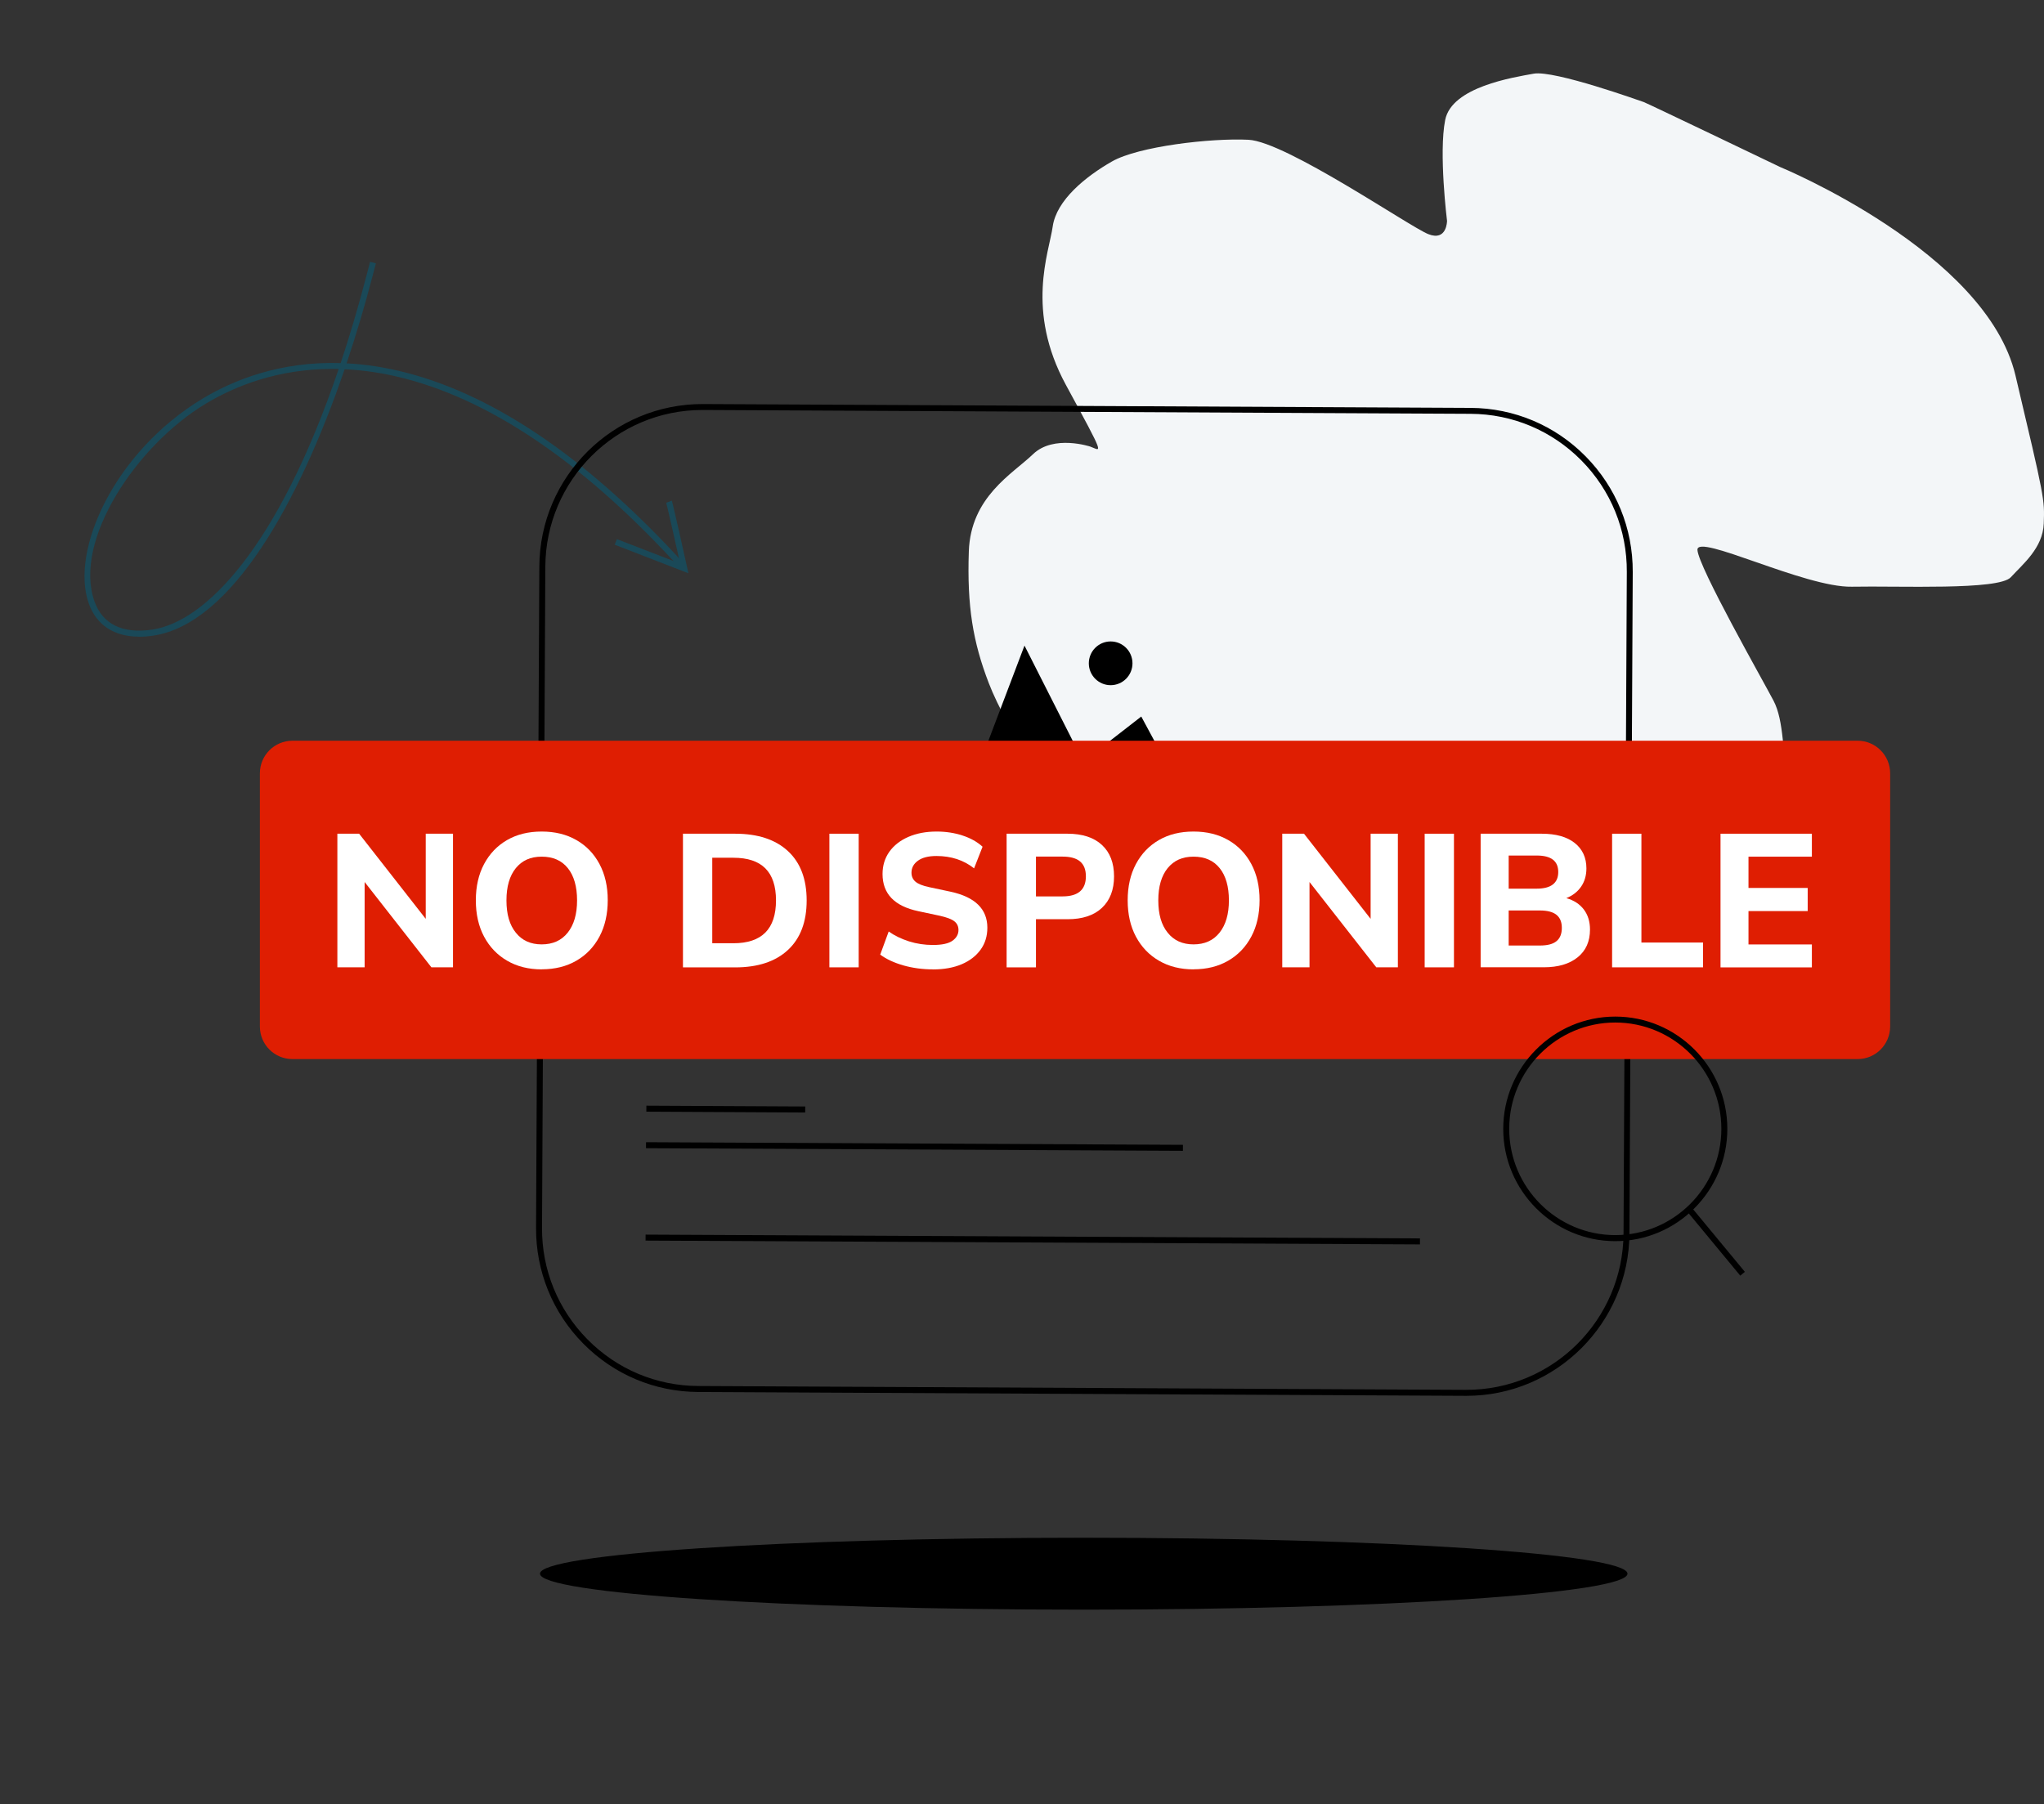<svg xmlns="http://www.w3.org/2000/svg" width="188" height="166" viewBox="0 0 188 166" fill="none">
  <rect x="0" y="0" width="188" height="166" fill="#333333" stroke="none"/>
  <g clip-path="url(#clip0_2155_53435)">
    <g style="mix-blend-mode:multiply">
      <path d="M100.29 41.089C100.29 41.089 96.913 39.959 95.016 41.783C93.118 43.608 89.285 45.692 89.109 50.725C88.939 55.752 89.478 59.043 90.952 62.863C92.426 66.683 97.958 76.793 108.346 83.689C118.735 90.586 123.662 83.689 123.662 83.689L124.96 78.789C124.96 78.789 125.13 73.502 124.96 72.284C124.789 71.066 126.087 72.72 126.604 73.85C127.127 74.98 135.689 82.526 143.394 83.48C151.093 84.434 159.232 81.832 160.183 80.961C161.135 80.09 164.863 76.27 164.429 72.808C163.994 69.335 164.082 66.303 163.131 64.478C162.18 62.654 156.207 52.158 156.125 50.592C156.042 49.027 165.991 54.065 170.324 53.977C174.658 53.889 183.831 54.324 184.947 53.106C186.063 51.888 187.895 50.416 187.977 48.167C188.06 45.918 188.065 45.907 185.376 34.54C182.692 23.173 163.736 15.368 163.736 15.368C163.736 15.368 151.445 9.469 151.181 9.387C150.917 9.304 142.959 6.432 141.057 6.779C139.154 7.126 133.528 7.997 132.923 11.035C132.318 14.072 133.093 20.318 133.093 20.318C133.093 20.318 133.093 22.231 131.361 21.536C129.629 20.841 118.289 13.036 114.83 12.859C111.371 12.688 104.706 13.466 102.275 14.855C99.844 16.244 97.171 18.416 96.825 20.836C96.479 23.262 94.312 28.553 98.04 35.416C101.764 42.269 101.28 41.436 100.295 41.094V41.078L100.29 41.089Z" fill="#F3F6F8"/>
    </g>
    <g style="mix-blend-mode:multiply">
      <path d="M99.679 148.086C127.299 148.086 149.69 146.605 149.69 144.778C149.69 142.952 127.299 141.471 99.679 141.471C72.058 141.471 49.667 142.952 49.667 144.778C49.667 146.605 72.058 148.086 99.679 148.086Z" fill="black"/>
    </g>
    <path d="M12.805 58.574C10.507 58.574 8.879 57.516 8.169 55.526C6.426 50.642 10.534 41.546 18.635 36.673C21.505 34.947 25.789 33.228 31.333 33.404C32.169 30.896 32.977 28.167 33.747 25.207L34.038 24.088L34.572 24.226L34.28 25.345C33.582 28.024 32.779 30.747 31.877 33.426C33.609 33.514 35.457 33.79 37.426 34.303C45.763 36.48 54.419 42.472 63.147 52.113L62.74 52.483C54.084 42.924 45.521 36.987 37.288 34.837C35.303 34.319 33.439 34.049 31.696 33.972C27.5 46.243 21.285 57.416 14.081 58.48C13.636 58.547 13.212 58.58 12.811 58.58L12.805 58.574ZM30.579 33.939C25.525 33.939 21.593 35.532 18.921 37.142C12.552 40.967 6.701 49.749 8.692 55.333C9.44 57.433 11.277 58.326 13.999 57.924C18.86 57.207 25.58 50.404 31.151 33.944C30.959 33.944 30.772 33.939 30.585 33.939H30.579Z" fill="#1A4958"/>
    <path d="M63.317 52.738L56.541 50.114L56.739 49.601L62.558 51.85C62.046 49.552 61.348 46.476 61.276 46.255L61.788 46.057C61.892 46.316 62.987 51.249 63.207 52.236L63.317 52.738Z" fill="#1A4958"/>
    <path d="M134.886 128.415C134.886 128.415 134.836 128.415 134.809 128.415L64.219 128.062C60.215 128.04 56.459 126.458 53.643 123.608C50.828 120.758 49.288 116.976 49.304 112.963L49.607 52.122C49.645 43.837 56.393 37.139 64.67 37.172L135.26 37.525C139.263 37.547 143.019 39.129 145.835 41.979C148.65 44.829 150.19 48.61 150.174 52.623L149.871 113.465C149.833 121.723 143.113 128.415 134.88 128.415H134.886ZM134.814 127.864C142.794 127.902 149.288 121.442 149.327 113.459L149.629 52.618C149.651 48.754 148.167 45.11 145.45 42.359C142.733 39.614 139.115 38.087 135.26 38.071L64.67 37.718C64.67 37.718 64.62 37.718 64.598 37.718C56.668 37.718 50.201 44.162 50.157 52.122L49.854 112.963C49.832 116.828 51.317 120.471 54.034 123.222C56.745 125.967 60.369 127.494 64.224 127.511L134.814 127.864Z" fill="black"/>
    <path d="M49.663 93.984L49.66 94.535L149.682 95.025L149.684 94.474L49.663 93.984Z" fill="black"/>
    <path d="M59.419 105.082L59.416 105.633L108.8 105.875L108.803 105.323L59.419 105.082Z" fill="black"/>
    <path d="M59.452 101.722L59.449 102.273L74.06 102.348L74.063 101.796L59.452 101.722Z" fill="black"/>
    <path d="M59.379 113.584L59.376 114.135L130.603 114.484L130.606 113.932L59.379 113.584Z" fill="black"/>
    <path d="M87.877 76.136L94.229 59.395L99.635 70.067L104.969 65.921L110.6 76.373L87.877 76.136Z" fill="black"/>
    <path d="M102.153 63.036C103.262 63.036 104.161 62.135 104.161 61.024C104.161 59.913 103.262 59.012 102.153 59.012C101.045 59.012 100.146 59.913 100.146 61.024C100.146 62.135 101.045 63.036 102.153 63.036Z" fill="black"/>
    <path d="M170.857 68.147H26.895C25.242 68.147 23.903 69.489 23.903 71.145V94.436C23.903 96.092 25.242 97.434 26.895 97.434H170.857C172.509 97.434 173.849 96.092 173.849 94.436V71.145C173.849 69.489 172.509 68.147 170.857 68.147Z" fill="#DF1E02"/>
    <path d="M31.03 88.994V76.701H33.032L39.158 84.534V76.701H41.666V88.994H39.68L33.538 81.144V88.994H31.03Z" fill="white"/>
    <path d="M49.821 89.181C48.617 89.181 47.555 88.916 46.648 88.387C45.735 87.858 45.031 87.119 44.525 86.171C44.019 85.223 43.766 84.109 43.766 82.83C43.766 81.551 44.019 80.438 44.525 79.49C45.031 78.542 45.735 77.808 46.637 77.285C47.544 76.761 48.6 76.502 49.821 76.502C51.042 76.502 52.103 76.761 53.016 77.285C53.929 77.808 54.633 78.542 55.139 79.49C55.645 80.438 55.898 81.546 55.898 82.814C55.898 84.082 55.645 85.212 55.139 86.16C54.633 87.114 53.929 87.852 53.016 88.381C52.103 88.911 51.042 89.175 49.821 89.175V89.181ZM49.821 86.882C50.844 86.882 51.641 86.524 52.213 85.807C52.785 85.09 53.077 84.104 53.077 82.836C53.077 81.568 52.791 80.565 52.224 79.865C51.658 79.159 50.855 78.812 49.821 78.812C48.787 78.812 48.023 79.165 47.445 79.865C46.873 80.57 46.582 81.557 46.582 82.836C46.582 84.115 46.868 85.096 47.445 85.807C48.017 86.524 48.809 86.882 49.821 86.882Z" fill="white"/>
    <path d="M62.816 88.994V76.701H67.617C69.707 76.701 71.323 77.236 72.473 78.3C73.622 79.364 74.194 80.88 74.194 82.842C74.194 84.805 73.622 86.326 72.473 87.395C71.323 88.465 69.707 88.999 67.617 88.999H62.816V88.994ZM65.511 86.778H67.457C70.07 86.778 71.373 85.466 71.373 82.837C71.373 80.207 70.07 78.912 67.457 78.912H65.511V86.778Z" fill="white"/>
    <path d="M76.284 88.994V76.701H78.979V88.994H76.284Z" fill="white"/>
    <path d="M85.814 89.181C84.852 89.181 83.945 89.059 83.092 88.817C82.24 88.574 81.53 88.244 80.959 87.825L81.739 85.697C82.284 86.083 82.905 86.38 83.609 86.606C84.313 86.827 85.044 86.937 85.809 86.937C86.645 86.937 87.244 86.805 87.607 86.546C87.97 86.287 88.157 85.956 88.157 85.559C88.157 85.223 88.031 84.953 87.772 84.754C87.519 84.556 87.068 84.39 86.43 84.247L84.462 83.828C82.267 83.365 81.173 82.224 81.173 80.41C81.173 79.633 81.382 78.95 81.8 78.36C82.218 77.775 82.801 77.318 83.549 76.993C84.297 76.667 85.165 76.502 86.15 76.502C86.997 76.502 87.789 76.623 88.531 76.866C89.273 77.108 89.889 77.456 90.373 77.897L89.593 79.887C88.641 79.131 87.486 78.751 86.128 78.751C85.397 78.751 84.83 78.894 84.434 79.181C84.033 79.468 83.835 79.837 83.835 80.289C83.835 80.625 83.956 80.901 84.198 81.11C84.44 81.32 84.863 81.491 85.468 81.618L87.437 82.037C89.686 82.527 90.813 83.63 90.813 85.35C90.813 86.116 90.61 86.788 90.197 87.362C89.785 87.935 89.208 88.387 88.46 88.707C87.712 89.026 86.826 89.186 85.809 89.186L85.814 89.181Z" fill="white"/>
    <path d="M92.584 88.994V76.701H98.188C99.557 76.701 100.613 77.049 101.355 77.737C102.098 78.427 102.466 79.391 102.466 80.626C102.466 81.861 102.092 82.826 101.355 83.52C100.613 84.22 99.557 84.567 98.188 84.567H95.284V88.999H92.59L92.584 88.994ZM95.284 82.467H97.737C99.161 82.467 99.876 81.85 99.876 80.621C99.876 79.391 99.161 78.807 97.737 78.807H95.284V82.467Z" fill="white"/>
    <path d="M109.775 89.181C108.571 89.181 107.509 88.916 106.602 88.387C105.689 87.858 104.985 87.119 104.479 86.171C103.973 85.223 103.72 84.109 103.72 82.83C103.72 81.551 103.973 80.438 104.479 79.49C104.985 78.542 105.689 77.808 106.591 77.285C107.498 76.761 108.554 76.502 109.775 76.502C110.996 76.502 112.057 76.761 112.97 77.285C113.883 77.808 114.587 78.542 115.093 79.49C115.599 80.438 115.852 81.546 115.852 82.814C115.852 84.082 115.599 85.212 115.093 86.16C114.587 87.114 113.883 87.852 112.97 88.381C112.057 88.911 110.996 89.175 109.775 89.175V89.181ZM109.775 86.882C110.798 86.882 111.595 86.524 112.167 85.807C112.739 85.09 113.031 84.104 113.031 82.836C113.031 81.568 112.745 80.565 112.178 79.865C111.612 79.159 110.809 78.812 109.775 78.812C108.741 78.812 107.977 79.165 107.399 79.865C106.827 80.57 106.536 81.557 106.536 82.836C106.536 84.115 106.822 85.096 107.399 85.807C107.971 86.524 108.763 86.882 109.775 86.882Z" fill="white"/>
    <path d="M117.937 88.994V76.701H119.938L126.065 84.534V76.701H128.572V88.994H126.587L120.444 81.144V88.994H117.937Z" fill="white"/>
    <path d="M131.036 88.994V76.701H133.73V88.994H131.036Z" fill="white"/>
    <path d="M136.184 88.994V76.701H141.804C143.113 76.701 144.125 76.988 144.84 77.556C145.555 78.123 145.912 78.906 145.912 79.893C145.912 80.543 145.747 81.106 145.423 81.574C145.098 82.043 144.647 82.396 144.064 82.627C144.763 82.826 145.296 83.173 145.676 83.674C146.055 84.176 146.242 84.788 146.242 85.521C146.242 86.613 145.862 87.467 145.104 88.073C144.345 88.685 143.311 88.989 141.996 88.989H136.184V88.994ZM138.763 81.756H141.337C142.656 81.756 143.322 81.243 143.322 80.224C143.322 79.204 142.662 78.708 141.337 78.708H138.763V81.762V81.756ZM138.763 86.987H141.633C142.332 86.987 142.838 86.855 143.162 86.585C143.487 86.32 143.652 85.913 143.652 85.367C143.652 84.821 143.487 84.43 143.162 84.165C142.838 83.9 142.326 83.763 141.633 83.763H138.763V86.987Z" fill="white"/>
    <path d="M148.276 88.994V76.701H150.971V86.712H156.641V88.994H148.271H148.276Z" fill="white"/>
    <path d="M158.247 88.994V76.701H166.65V78.812H160.82V81.69H166.265V83.818H160.82V86.888H166.65V88.999H158.247V88.994Z" fill="white"/>
    <path d="M148.568 114.186C142.887 114.186 138.262 109.55 138.262 103.856C138.262 98.161 142.887 93.525 148.568 93.525C154.249 93.525 158.874 98.161 158.874 103.856C158.874 109.55 154.249 114.186 148.568 114.186ZM148.568 94.071C143.19 94.071 138.812 98.459 138.812 103.85C138.812 109.242 143.19 113.629 148.568 113.629C153.946 113.629 158.324 109.242 158.324 103.85C158.324 98.459 153.946 94.071 148.568 94.071Z" fill="black"/>
    <path d="M155.569 111.062L155.146 111.414L160.064 117.359L160.487 117.007L155.569 111.062Z" fill="black"/>
  </g>
  <defs>
    <clipPath id="clip0_2155_53435">
      <rect width="188" height="166" fill="white"/>
    </clipPath>
  </defs>
</svg>